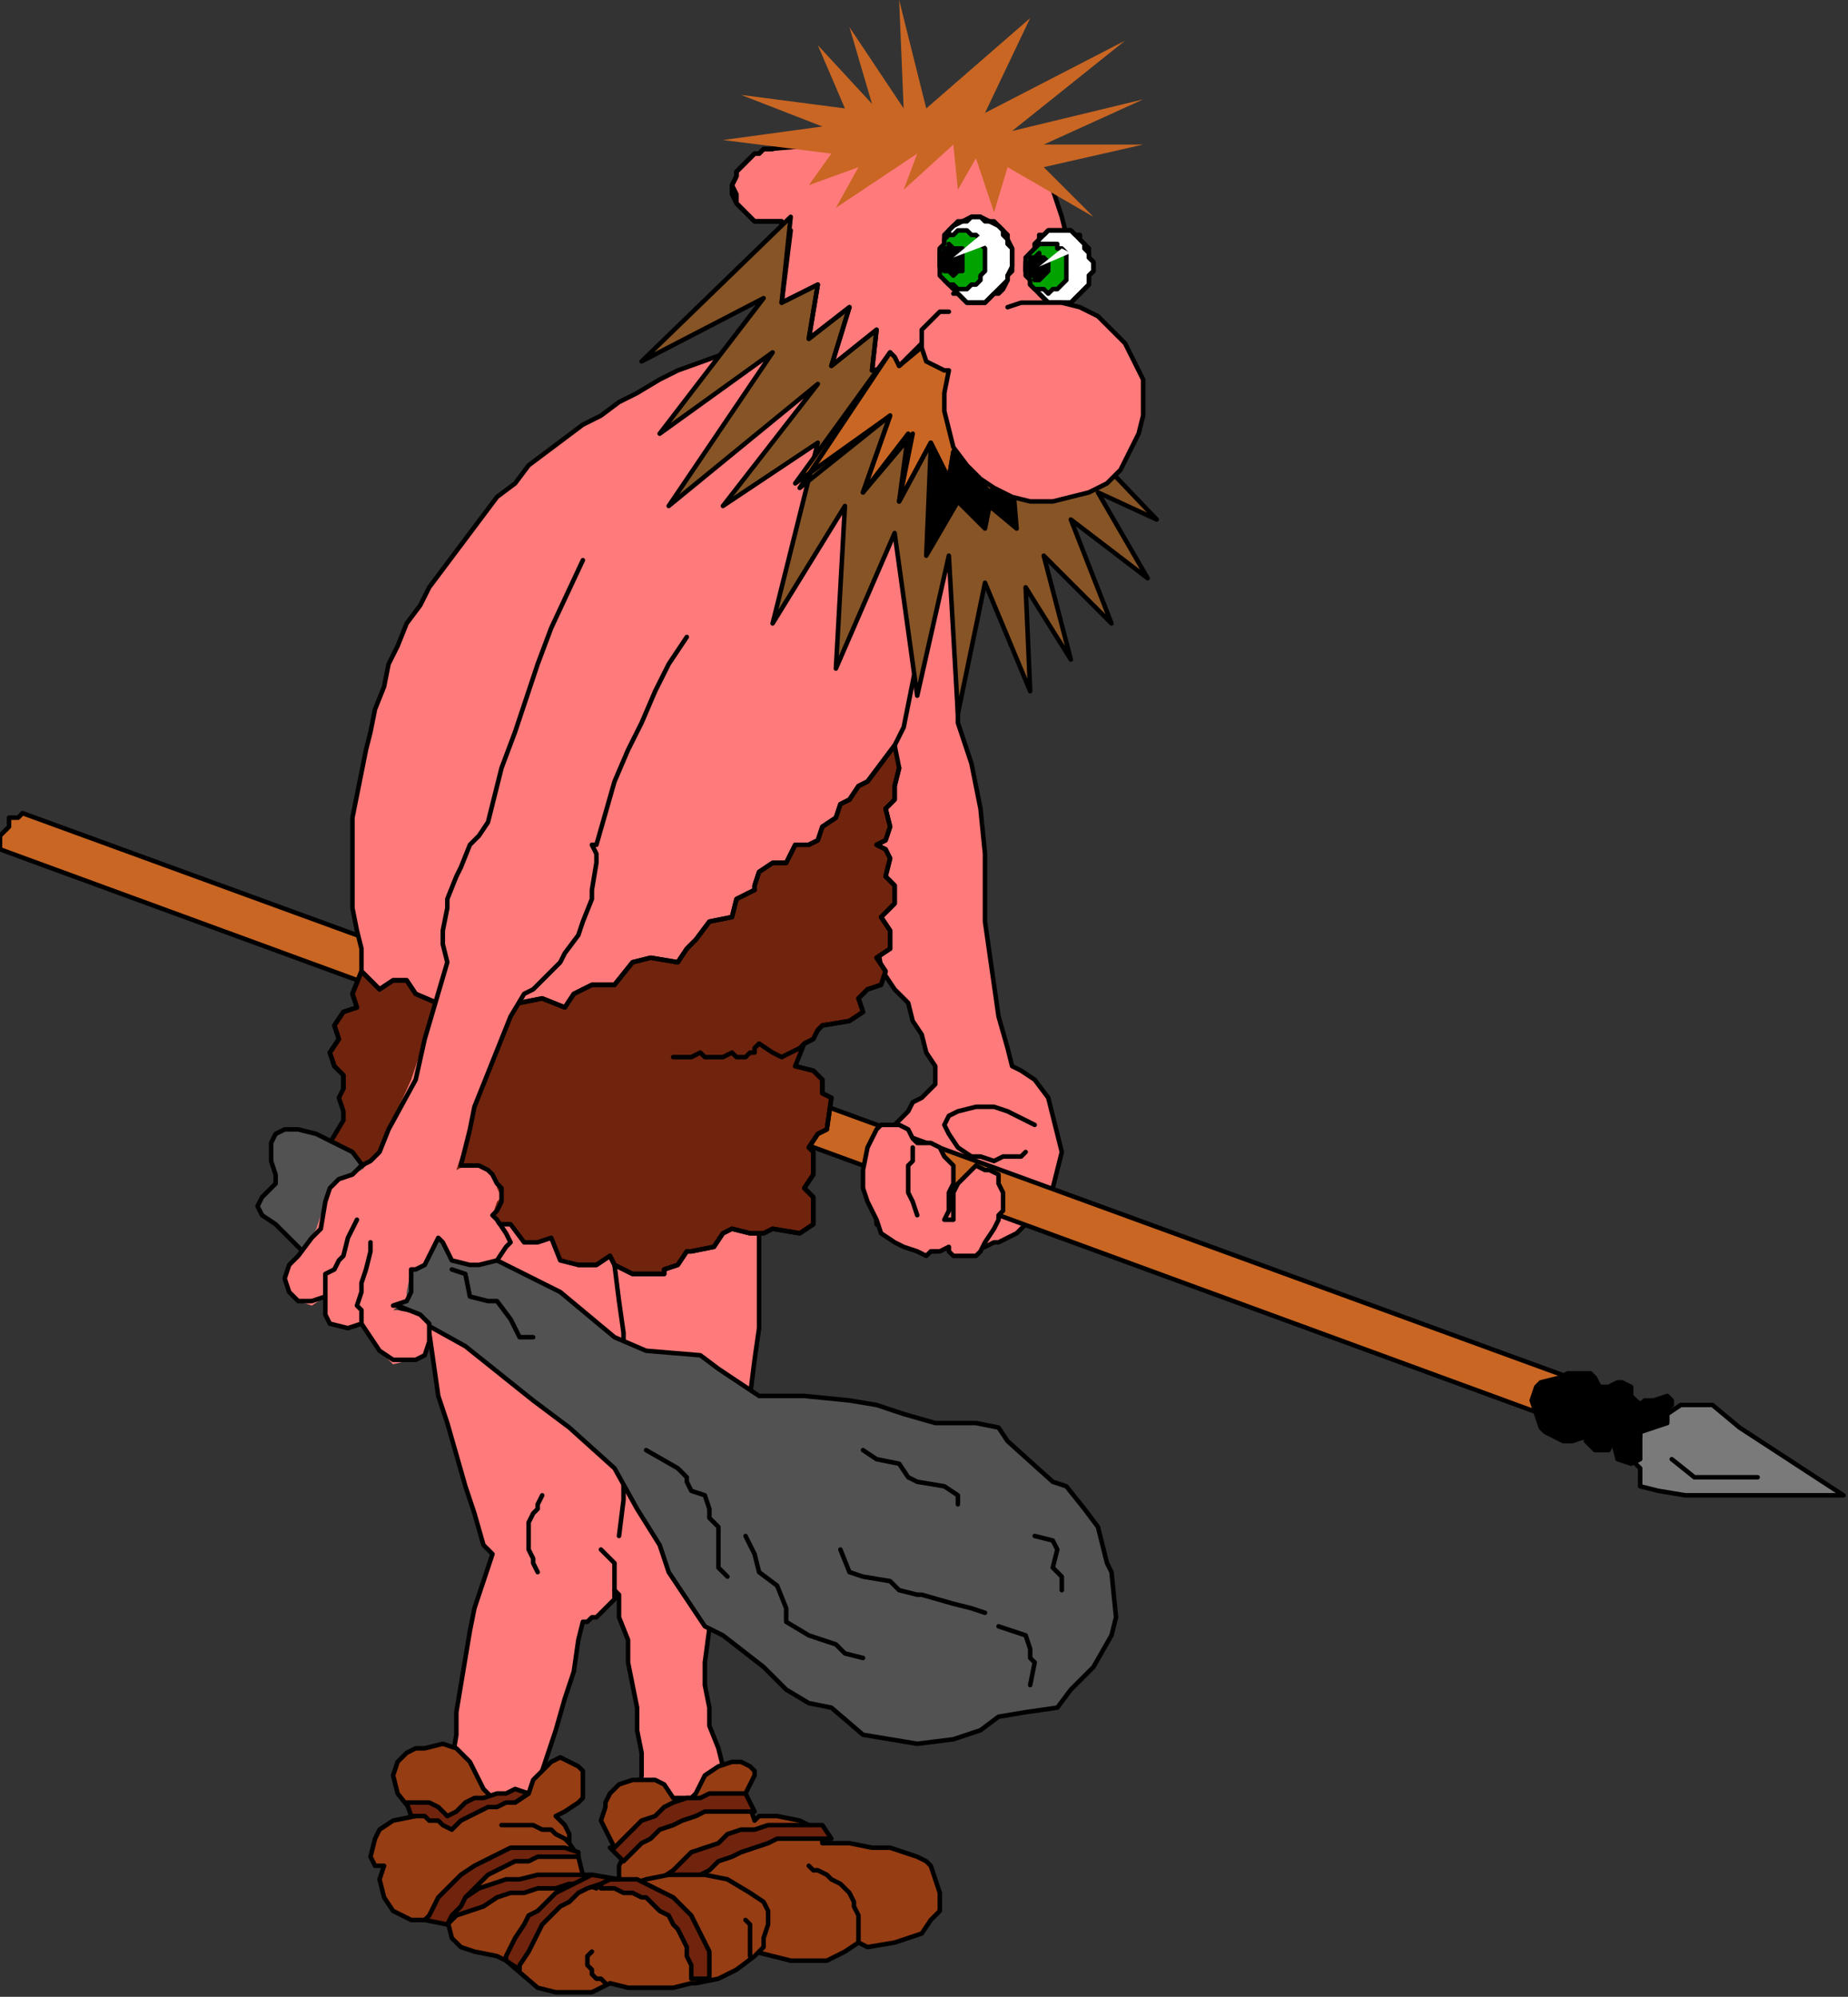 <?xml version="1.0" encoding="UTF-8" standalone="no"?>
<svg
   xmlns:dc="http://purl.org/dc/elements/1.1/"
   xmlns:cc="http://creativecommons.org/ns#"
   xmlns:rdf="http://www.w3.org/1999/02/22-rdf-syntax-ns#"
   xmlns:svg="http://www.w3.org/2000/svg"
   xmlns="http://www.w3.org/2000/svg"
   xmlns:sodipodi="http://sodipodi.sourceforge.net/DTD/sodipodi-0.dtd"
   xmlns:inkscape="http://www.inkscape.org/namespaces/inkscape"
   version="1.0"
   width="108.215mm"
   height="116.946mm"
   id="svg183"
   sodipodi:docname="CMEN089.WMF">
  <rect width="100%" height="100%" fill="#333333" stroke="none"/>
  <sodipodi:namedview
     pagecolor="#ffffff"
     bordercolor="#666666"
     borderopacity="1"
     objecttolerance="10"
     gridtolerance="10"
     guidetolerance="10"
     inkscape:pageopacity="0"
     inkscape:pageshadow="2"
     inkscape:window-width="640"
     inkscape:window-height="480"
     id="namedview185" />
  <defs
     id="defs3">
    <pattern
       id="WMFhbasepattern"
       patternUnits="userSpaceOnUse"
       width="6"
       height="6"
       x="0"
       y="0" />
  </defs>
  <path
     style="fill:#ff7a7a;fill-rule:evenodd;fill-opacity:1;stroke:none;"
     d="  M 213,120   L 197,110   L 179,129   L 195,214   L 196,216   L 198,219   L 201,222   L 202,226   L 204,229   L 205,233   L 207,236   L 207,240   L 206,241   L 204,243   L 202,244   L 201,246   L 199,248   L 198,249   L 196,251   L 193,256   L 194,271   L 200,275   L 202,276   L 204,277   L 206,277   L 207,277   L 209,276   L 210,274   L 210,274   L 211,275   L 213,276   L 215,277   L 218,276   L 220,275   L 221,275   L 225,273   L 228,270   L 231,267   L 233,263   L 234,259   L 235,255   L 234,251   L 233,247   L 232,243   L 229,239   L 226,237   L 224,236   L 223,232   L 221,225   L 220,218   L 218,204   L 218,199   L 218,189   L 217,179   L 215,169   L 212,160   L 212,151   L 212,146   L 213,120  z "
     id="path5" />
  <path
     style="fill:none;stroke:#000000;stroke-width:1px;stroke-linecap:round;stroke-linejoin:round;stroke-miterlimit:4;stroke-dasharray:none;stroke-opacity:1;"
     d="  M 213,120   L 197,110   L 179,129   L 195,214   L 196,216   L 198,219   L 201,222   L 202,226   L 204,229   L 205,233   L 207,236   L 207,240   L 206,241   L 204,243   L 202,244   L 201,246   L 199,248   L 198,249   L 196,251   L 193,256   L 194,271   L 200,275   L 202,276   L 204,277   L 206,277   L 207,277   L 209,276   L 210,274   L 210,274   L 211,275   L 213,276   L 215,277   L 218,276   L 220,275   L 221,275   L 225,273   L 228,270   L 231,267   L 233,263   L 234,259   L 235,255   L 234,251   L 233,247   L 232,243   L 229,239   L 226,237   L 224,236   L 223,232   L 221,225   L 220,218   L 218,204   L 218,199   L 218,189   L 217,179   L 215,169   L 212,160   L 212,151   L 212,146   L 213,120  "
     id="path7" />
  <path
     style="fill:#c96623;fill-rule:evenodd;fill-opacity:1;stroke:none;"
     d="  M 5,180   L 364,311   L 365,315   L 363,321   L 0,188   L 0,185   L 2,183   L 2,181   L 4,181   L 5,180  z "
     id="path9" />
  <path
     style="fill:none;stroke:#000000;stroke-width:1px;stroke-linecap:round;stroke-linejoin:round;stroke-miterlimit:4;stroke-dasharray:none;stroke-opacity:1;"
     d="  M 5,180   L 364,311   L 365,315   L 363,321   L 0,188   L 0,185   L 2,183   L 2,181   L 4,181   L 5,180  "
     id="path11" />
  <path
     style="fill:#7a7a7a;fill-rule:evenodd;fill-opacity:1;stroke:none;"
     d="  M 364,316   L 369,313   L 372,311   L 376,311   L 379,311   L 385,316   L 408,331   L 373,331   L 367,330   L 363,329   L 363,325   L 360,322   L 363,318   L 363,317   L 364,316  z "
     id="path13" />
  <path
     style="fill:none;stroke:#000000;stroke-width:1px;stroke-linecap:round;stroke-linejoin:round;stroke-miterlimit:4;stroke-dasharray:none;stroke-opacity:1;"
     d="  M 364,316   L 369,313   L 372,311   L 376,311   L 379,311   L 385,316   L 408,331   L 373,331   L 367,330   L 363,329   L 363,325   L 360,322   L 363,318   L 363,317   L 364,316  "
     id="path15" />
  <path
     style="fill:#000000;fill-rule:evenodd;fill-opacity:1;stroke:none;"
     d="  M 340,313   L 339,310   L 340,307   L 341,306   L 345,305   L 347,304   L 352,304   L 353,305   L 354,307   L 356,307   L 358,306   L 359,306   L 361,307   L 361,309   L 363,311   L 364,310   L 366,310   L 369,309   L 370,310   L 370,311   L 369,312   L 369,315   L 363,317   L 363,321   L 363,323   L 361,324   L 358,323   L 357,319   L 356,321   L 353,321   L 351,319   L 351,318   L 348,319   L 346,319   L 342,317   L 341,316   L 340,313  z "
     id="path17" />
  <path
     style="fill:none;stroke:#000000;stroke-width:1px;stroke-linecap:round;stroke-linejoin:round;stroke-miterlimit:4;stroke-dasharray:none;stroke-opacity:1;"
     d="  M 340,313   L 339,310   L 340,307   L 341,306   L 345,305   L 347,304   L 352,304   L 353,305   L 354,307   L 356,307   L 358,306   L 359,306   L 361,307   L 361,309   L 363,311   L 364,310   L 366,310   L 369,309   L 370,310   L 370,311   L 369,312   L 369,315   L 363,317   L 363,321   L 363,323   L 361,324   L 358,323   L 357,319   L 356,321   L 353,321   L 351,319   L 351,318   L 348,319   L 346,319   L 342,317   L 341,316   L 340,313  "
     id="path19" />
  <path
     style="fill:none;stroke:#000000;stroke-width:1px;stroke-linecap:round;stroke-linejoin:round;stroke-miterlimit:4;stroke-dasharray:none;stroke-opacity:1;"
     d="  M 370,323   L 375,327   L 389,327  "
     id="path21" />
  <path
     style="fill:#ff7a7a;fill-rule:evenodd;fill-opacity:1;stroke:none;"
     d="  M 92,268   L 92,275   L 93,282   L 94,289   L 95,295   L 96,302   L 97,309   L 99,315   L 101,322   L 103,329   L 105,335   L 107,342   L 109,344   L 107,350   L 105,356   L 104,361   L 103,367   L 102,373   L 101,379   L 101,384   L 100,390   L 100,396   L 100,402   L 117,402   L 119,395   L 121,389   L 123,383   L 125,376   L 127,370   L 128,363   L 129,359   L 130,359   L 131,358   L 132,358   L 133,357   L 134,356   L 135,355   L 136,354   L 136,352   L 136,352   L 137,353   L 137,358   L 139,363   L 139,368   L 140,373   L 141,378   L 141,383   L 142,388   L 142,393   L 141,399   L 162,399   L 160,391   L 159,387   L 157,382   L 157,378   L 156,373   L 156,368   L 158,353   L 159,345   L 161,337   L 163,330   L 164,323   L 165,316   L 166,309   L 167,301   L 168,294   L 168,286   L 168,279   L 168,272   L 168,268   L 161,234   L 175,209   L 185,196   L 188,187   L 191,180   L 192,174   L 196,169   L 198,165   L 200,161   L 201,156   L 203,146   L 203,123   L 185,69   L 175,73   L 150,82   L 146,84   L 141,87   L 137,89   L 133,92   L 129,94   L 125,97   L 121,100   L 117,103   L 114,107   L 110,110   L 107,114   L 104,118   L 101,122   L 98,126   L 95,130   L 93,134   L 90,138   L 88,143   L 86,147   L 85,152   L 83,157   L 82,162   L 81,166   L 80,171   L 79,176   L 78,181   L 78,186   L 78,191   L 78,196   L 78,201   L 79,206   L 80,210   L 80,215   L 81,218   L 92,268  z "
     id="path23" />
  <path
     style="fill:none;stroke:#000000;stroke-width:1px;stroke-linecap:round;stroke-linejoin:round;stroke-miterlimit:4;stroke-dasharray:none;stroke-opacity:1;"
     d="  M 92,268   L 92,275   L 93,282   L 94,289   L 95,295   L 96,302   L 97,309   L 99,315   L 101,322   L 103,329   L 105,335   L 107,342   L 109,344   L 107,350   L 105,356   L 104,361   L 103,367   L 102,373   L 101,379   L 101,384   L 100,390   L 100,396   L 100,402   L 117,402   L 119,395   L 121,389   L 123,383   L 125,376   L 127,370   L 128,363   L 129,359   L 130,359   L 131,358   L 132,358   L 133,357   L 134,356   L 135,355   L 136,354   L 136,352   L 136,352   L 137,353   L 137,358   L 139,363   L 139,368   L 140,373   L 141,378   L 141,383   L 142,388   L 142,393   L 141,399   L 162,399   L 160,391   L 159,387   L 157,382   L 157,378   L 156,373   L 156,368   L 158,353   L 159,345   L 161,337   L 163,330   L 164,323   L 165,316   L 166,309   L 167,301   L 168,294   L 168,286   L 168,279   L 168,272   L 168,268   L 161,234   L 175,209   L 185,196   L 188,187   L 191,180   L 192,174   L 196,169   L 198,165   L 200,161   L 201,156   L 203,146   L 203,123   L 185,69   L 175,73   L 150,82   L 146,84   L 141,87   L 137,89   L 133,92   L 129,94   L 125,97   L 121,100   L 117,103   L 114,107   L 110,110   L 107,114   L 104,118   L 101,122   L 98,126   L 95,130   L 93,134   L 90,138   L 88,143   L 86,147   L 85,152   L 83,157   L 82,162   L 81,166   L 80,171   L 79,176   L 78,181   L 78,186   L 78,191   L 78,196   L 78,201   L 79,206   L 80,210   L 80,215   L 81,218   L 92,268  "
     id="path25" />
  <path
     style="fill:#ff7a7a;fill-rule:evenodd;fill-opacity:1;stroke:none;"
     d="  M 230,37   L 221,31   L 211,30   L 194,31   L 170,33   L 169,33   L 168,34   L 167,34   L 166,35   L 165,36   L 163,38   L 163,39   L 162,41   L 162,43   L 163,45   L 164,46   L 166,48   L 167,49   L 169,49   L 171,49   L 173,49   L 173,51   L 171,61   L 171,82   L 193,91   L 223,85   L 235,72   L 236,68   L 236,65   L 236,62   L 236,58   L 236,55   L 236,52   L 235,48   L 234,45   L 233,42   L 233,40   L 230,37  z "
     id="path27" />
  <path
     style="fill:none;stroke:#000000;stroke-width:1px;stroke-linecap:round;stroke-linejoin:round;stroke-miterlimit:4;stroke-dasharray:none;stroke-opacity:1;"
     d="  M 230,37   L 221,31   L 211,30   L 194,31   L 170,33   L 169,33   L 168,34   L 167,34   L 166,35   L 165,36   L 163,38   L 163,39   L 162,41   L 162,43   L 163,45   L 164,46   L 166,48   L 167,49   L 169,49   L 171,49   L 173,49   L 173,51   L 171,61   L 171,82   L 193,91   L 223,85   L 235,72   L 236,68   L 236,65   L 236,62   L 236,58   L 236,55   L 236,52   L 235,48   L 234,45   L 233,42   L 233,40   L 230,37  "
     id="path29" />
  <path
     style="fill:none;stroke:#000000;stroke-width:1px;stroke-linecap:round;stroke-linejoin:round;stroke-miterlimit:4;stroke-dasharray:none;stroke-opacity:1;"
     d="  M 171,33   L 169,33   L 168,34   L 167,34   L 166,35   L 165,36   L 163,38   L 163,39   L 162,41   L 163,43   L 163,45   L 164,46   L 166,48   L 167,49   L 170,49   L 171,49   L 173,49   L 173,51  "
     id="path31" />
  <path
     style="fill:#875426;fill-rule:evenodd;fill-opacity:1;stroke:none;"
     d="  M 175,48   L 142,80   L 169,66   L 146,96   L 171,78   L 148,112   L 181,85   L 160,112   L 181,98   L 171,138   L 187,112   L 185,148   L 198,118   L 203,154   L 210,123   L 212,158   L 218,129   L 228,153   L 227,130   L 237,146   L 231,123   L 246,138   L 237,115   L 254,128   L 243,109   L 256,115   L 235,93   L 212,78   L 204,80   L 193,82   L 194,73   L 184,81   L 188,68   L 179,75   L 181,63   L 173,67   L 175,48  z "
     id="path33" />
  <path
     style="fill:none;stroke:#000000;stroke-width:1px;stroke-linecap:round;stroke-linejoin:round;stroke-miterlimit:4;stroke-dasharray:none;stroke-opacity:1;"
     d="  M 175,48   L 142,80   L 169,66   L 146,96   L 171,78   L 148,112   L 181,85   L 160,112   L 181,98   L 171,138   L 187,112   L 185,148   L 198,118   L 203,154   L 210,123   L 212,158   L 218,129   L 228,153   L 227,130   L 237,146   L 231,123   L 246,138   L 237,115   L 254,128   L 243,109   L 256,115   L 235,93   L 212,78   L 204,80   L 193,82   L 194,73   L 184,81   L 188,68   L 179,75   L 181,63   L 173,67   L 175,48  "
     id="path35" />
  <path
     style="fill:none;stroke:#000000;stroke-width:1px;stroke-linecap:round;stroke-linejoin:round;stroke-miterlimit:4;stroke-dasharray:none;stroke-opacity:1;"
     d="  M 193,82   L 194,73   L 184,81   L 188,68   L 179,75   L 181,63   L 173,67   L 175,51  "
     id="path37" />
  <path
     style="fill:#000000;fill-rule:evenodd;fill-opacity:1;stroke:none;"
     d="  M 206,99   L 205,123   L 212,111   L 218,117   L 219,112   L 225,117   L 224,105   L 219,100   L 207,94   L 206,99  z "
     id="path39" />
  <path
     style="fill:none;stroke:#000000;stroke-width:1px;stroke-linecap:round;stroke-linejoin:round;stroke-miterlimit:4;stroke-dasharray:none;stroke-opacity:1;"
     d="  M 206,99   L 205,123   L 212,111   L 218,117   L 219,112   L 225,117   L 224,105   L 219,100   L 207,94   L 206,99  "
     id="path41" />
  <path
     style="fill:#c96623;fill-rule:evenodd;fill-opacity:1;stroke:none;"
     d="  M 197,78   L 176,107   L 197,92   L 191,109   L 201,96   L 199,111   L 206,98   L 210,106   L 211,100   L 219,110   L 221,104   L 227,110   L 227,104   L 230,105   L 225,96   L 217,81   L 205,75   L 199,81   L 198,79   L 197,78  z "
     id="path43" />
  <path
     style="fill:none;stroke:#000000;stroke-width:1px;stroke-linecap:round;stroke-linejoin:round;stroke-miterlimit:4;stroke-dasharray:none;stroke-opacity:1;"
     d="  M 197,78   L 176,107   L 197,92   L 191,109   L 201,96   L 199,111   L 206,98   L 210,106   L 211,100   L 219,110   L 221,104   L 227,110   L 227,104   L 230,105   L 225,96   L 217,81   L 205,75   L 199,81   L 198,79   L 197,78  "
     id="path45" />
  <path
     style="fill:none;stroke:#000000;stroke-width:1px;stroke-linecap:round;stroke-linejoin:round;stroke-miterlimit:4;stroke-dasharray:none;stroke-opacity:1;"
     d="  M 197,78   L 177,108   L 197,92   L 191,109   L 202,96   L 199,111   L 206,98   L 210,106   L 211,100   L 220,110   L 221,104   L 227,110   L 227,104   L 230,105   L 225,96   L 217,81  "
     id="path47" />
  <path
     style="fill:none;stroke:#000000;stroke-width:1px;stroke-linecap:round;stroke-linejoin:round;stroke-miterlimit:4;stroke-dasharray:none;stroke-opacity:1;"
     d="  M 199,81   L 205,76  "
     id="path49" />
  <path
     style="fill:#c96623;fill-rule:evenodd;fill-opacity:1;stroke:none;"
     d="  M 160,31   L 182,28   L 164,21   L 187,24   L 181,10   L 193,23   L 188,6   L 200,24   L 199,0   L 205,24   L 228,4   L 218,25   L 249,9   L 224,29   L 253,22   L 231,32   L 253,32   L 231,37   L 242,48   L 223,37   L 220,47   L 216,35   L 212,42   L 211,32   L 200,42   L 203,34   L 185,46   L 190,37   L 179,41   L 184,34   L 160,31  z "
     id="path51" />
  <path
     style="fill:#ffffff;fill-rule:evenodd;fill-opacity:1;stroke:none;"
     d="  M 242,59   L 242,58   L 241,57   L 241,55   L 240,54   L 239,53   L 239,52   L 238,52   L 237,51   L 236,51   L 234,51   L 233,51   L 232,51   L 231,52   L 230,53   L 229,54   L 229,55   L 228,56   L 228,57   L 227,58   L 227,60   L 228,61   L 228,62   L 228,63   L 229,64   L 230,65   L 231,66   L 232,67   L 233,67   L 234,67   L 235,67   L 236,67   L 237,67   L 238,66   L 239,65   L 240,64   L 241,63   L 241,62   L 241,61   L 242,60   L 242,59  z "
     id="path53" />
  <path
     style="fill:none;stroke:#000000;stroke-width:1px;stroke-linecap:round;stroke-linejoin:round;stroke-miterlimit:4;stroke-dasharray:none;stroke-opacity:1;"
     d="  M 242,59   L 242,58   L 241,57   L 241,55   L 240,54   L 239,53   L 239,52   L 238,52   L 237,51   L 236,51   L 234,51   L 233,51   L 232,51   L 231,52   L 230,53   L 229,54   L 229,55   L 228,56   L 228,57   L 227,58   L 227,60   L 228,61   L 228,62   L 228,63   L 229,64   L 230,65   L 231,66   L 232,67   L 233,67   L 234,67   L 235,67   L 236,67   L 237,67   L 238,66   L 239,65   L 240,64   L 241,63   L 241,62   L 241,61   L 242,60   L 242,59  "
     id="path55" />
  <path
     style="fill:#00a300;fill-rule:evenodd;fill-opacity:1;stroke:none;"
     d="  M 236,59   L 236,58   L 236,57   L 236,56   L 235,55   L 234,55   L 234,54   L 233,54   L 232,54   L 231,54   L 230,54   L 229,55   L 229,55   L 228,56   L 227,57   L 227,58   L 227,59   L 227,60   L 227,61   L 228,62   L 228,63   L 229,64   L 230,64   L 231,64   L 232,65   L 233,64   L 233,64   L 234,64   L 235,63   L 236,62   L 236,61   L 236,60   L 236,59   L 236,59  z "
     id="path57" />
  <path
     style="fill:none;stroke:#000000;stroke-width:1px;stroke-linecap:round;stroke-linejoin:round;stroke-miterlimit:4;stroke-dasharray:none;stroke-opacity:1;"
     d="  M 236,59   L 236,58   L 236,57   L 236,56   L 235,55   L 234,55   L 234,54   L 233,54   L 232,54   L 231,54   L 230,54   L 229,55   L 229,55   L 228,56   L 227,57   L 227,58   L 227,59   L 227,60   L 227,61   L 228,62   L 228,63   L 229,64   L 230,64   L 231,64   L 232,65   L 233,64   L 233,64   L 234,64   L 235,63   L 236,62   L 236,61   L 236,60   L 236,59   L 236,59  "
     id="path59" />
  <path
     style="fill:#000000;fill-rule:evenodd;fill-opacity:1;stroke:none;"
     d="  M 232,59   L 232,58   L 232,58   L 231,57   L 231,57   L 230,57   L 230,56   L 229,57   L 228,57   L 228,58   L 228,58   L 227,59   L 227,60   L 228,60   L 228,61   L 229,61   L 229,62   L 230,62   L 230,62   L 231,61   L 231,61   L 232,60   L 232,60   L 232,59  z "
     id="path61" />
  <path
     style="fill:none;stroke:#000000;stroke-width:1px;stroke-linecap:round;stroke-linejoin:round;stroke-miterlimit:4;stroke-dasharray:none;stroke-opacity:1;"
     d="  M 232,59   L 232,58   L 232,58   L 231,57   L 231,57   L 230,57   L 230,56   L 229,57   L 228,57   L 228,58   L 228,58   L 227,59   L 227,60   L 228,60   L 228,61   L 229,61   L 229,62   L 230,62   L 230,62   L 231,61   L 231,61   L 232,60   L 232,60   L 232,59  "
     id="path63" />
  <path
     style="fill:#ffffff;fill-rule:evenodd;fill-opacity:1;stroke:none;"
     d="  M 230,59   L 235,55   L 237,56   L 230,59  z "
     id="path65" />
  <path
     style="fill:none;stroke:#000000;stroke-width:1px;stroke-linecap:round;stroke-linejoin:round;stroke-miterlimit:4;stroke-dasharray:none;stroke-opacity:1;"
     d="  M 229,54   L 230,53   L 230,52   L 231,52   L 232,51   L 233,51   L 235,51   L 236,51   L 237,51   L 238,52   L 239,53   L 240,54   L 240,55   L 241,56   L 241,57   L 242,58   L 242,60   L 241,61   L 241,62   L 241,63   L 240,64   L 239,65   L 238,66   L 237,67   L 236,67   L 235,67   L 234,67   L 233,67   L 232,67   L 231,66   L 230,65  "
     id="path67" />
  <path
     style="fill:#ffffff;fill-rule:evenodd;fill-opacity:1;stroke:none;"
     d="  M 224,58   L 224,56   L 224,55   L 223,53   L 222,52   L 222,51   L 221,50   L 219,49   L 218,49   L 217,48   L 216,48   L 215,48   L 213,49   L 212,49   L 211,50   L 210,51   L 209,52   L 209,54   L 208,55   L 208,56   L 208,58   L 208,59   L 209,61   L 209,62   L 210,63   L 211,64   L 212,65   L 213,66   L 214,67   L 215,67   L 217,67   L 218,67   L 219,66   L 220,65   L 221,65   L 222,64   L 223,62   L 223,61   L 224,60   L 224,58   L 224,58  z "
     id="path69" />
  <path
     style="fill:none;stroke:#000000;stroke-width:1px;stroke-linecap:round;stroke-linejoin:round;stroke-miterlimit:4;stroke-dasharray:none;stroke-opacity:1;"
     d="  M 224,58   L 224,56   L 224,55   L 223,53   L 222,52   L 222,51   L 221,50   L 219,49   L 218,49   L 217,48   L 216,48   L 215,48   L 213,49   L 212,49   L 211,50   L 210,51   L 209,52   L 209,54   L 208,55   L 208,56   L 208,58   L 208,59   L 209,61   L 209,62   L 210,63   L 211,64   L 212,65   L 213,66   L 214,67   L 215,67   L 217,67   L 218,67   L 219,66   L 220,65   L 221,65   L 222,64   L 223,62   L 223,61   L 224,60   L 224,58   L 224,58  "
     id="path71" />
  <path
     style="fill:#00a300;fill-rule:evenodd;fill-opacity:1;stroke:none;"
     d="  M 218,58   L 218,56   L 218,55   L 217,54   L 217,53   L 216,52   L 215,52   L 214,51   L 213,51   L 212,51   L 211,52   L 210,52   L 209,53   L 209,54   L 208,55   L 208,56   L 208,57   L 208,59   L 208,60   L 208,61   L 209,62   L 210,63   L 211,63   L 212,64   L 213,64   L 214,64   L 215,63   L 216,63   L 217,62   L 217,61   L 218,60   L 218,59   L 218,58   L 218,58  z "
     id="path73" />
  <path
     style="fill:none;stroke:#000000;stroke-width:1px;stroke-linecap:round;stroke-linejoin:round;stroke-miterlimit:4;stroke-dasharray:none;stroke-opacity:1;"
     d="  M 218,58   L 218,56   L 218,55   L 217,54   L 217,53   L 216,52   L 215,52   L 214,51   L 213,51   L 212,51   L 211,52   L 210,52   L 209,53   L 209,54   L 208,55   L 208,56   L 208,57   L 208,59   L 208,60   L 208,61   L 209,62   L 210,63   L 211,63   L 212,64   L 213,64   L 214,64   L 215,63   L 216,63   L 217,62   L 217,61   L 218,60   L 218,59   L 218,58   L 218,58  "
     id="path75" />
  <path
     style="fill:#000000;fill-rule:evenodd;fill-opacity:1;stroke:none;"
     d="  M 213,58   L 213,57   L 213,56   L 213,55   L 212,55   L 211,55   L 210,54   L 210,55   L 209,55   L 209,56   L 208,56   L 208,57   L 208,58   L 208,59   L 209,60   L 209,60   L 210,60   L 211,61   L 211,61   L 212,60   L 213,60   L 213,59   L 213,58   L 213,58  z "
     id="path77" />
  <path
     style="fill:none;stroke:#000000;stroke-width:1px;stroke-linecap:round;stroke-linejoin:round;stroke-miterlimit:4;stroke-dasharray:none;stroke-opacity:1;"
     d="  M 213,58   L 213,57   L 213,56   L 213,55   L 212,55   L 211,55   L 210,54   L 210,55   L 209,55   L 209,56   L 208,56   L 208,57   L 208,58   L 208,59   L 209,60   L 209,60   L 210,60   L 211,61   L 211,61   L 212,60   L 213,60   L 213,59   L 213,58   L 213,58  "
     id="path79" />
  <path
     style="fill:#ffffff;fill-rule:evenodd;fill-opacity:1;stroke:none;"
     d="  M 211,57   L 217,52   L 219,54   L 211,57  z "
     id="path81" />
  <path
     style="fill:none;stroke:#000000;stroke-width:1px;stroke-linecap:round;stroke-linejoin:round;stroke-miterlimit:4;stroke-dasharray:none;stroke-opacity:1;"
     d="  M 210,52   L 210,51   L 211,50   L 213,49   L 214,49   L 215,48   L 216,48   L 217,48   L 219,49   L 220,49   L 221,50   L 222,51   L 223,52   L 223,54   L 224,55   L 224,56   L 224,58   L 224,59   L 223,61   L 223,62   L 222,63   L 221,64   L 220,65   L 219,66   L 218,67   L 217,67   L 215,67   L 214,67   L 213,66   L 212,65   L 211,65  "
     id="path83" />
  <path
     style="fill:#ff7a7a;fill-rule:evenodd;fill-opacity:1;stroke:none;"
     d="  M 212,69   L 210,69   L 208,69   L 206,71   L 204,73   L 204,75   L 204,77   L 205,80   L 207,81   L 209,82   L 210,82   L 209,87   L 209,91   L 210,95   L 211,99   L 214,103   L 217,106   L 220,108   L 224,110   L 228,111   L 233,111   L 237,110   L 241,109   L 245,107   L 248,104   L 250,100   L 252,96   L 253,92   L 253,88   L 253,84   L 251,80   L 249,76   L 246,73   L 243,70   L 239,68   L 235,67   L 231,67   L 226,67   L 223,68   L 212,69  z "
     id="path85" />
  <path
     style="fill:none;stroke:#000000;stroke-width:1px;stroke-linecap:round;stroke-linejoin:round;stroke-miterlimit:4;stroke-dasharray:none;stroke-opacity:1;"
     d="  M 210,69   L 208,69   L 206,71   L 204,73   L 204,75   L 204,77   L 205,80   L 207,81   L 209,82   L 210,82   L 209,87   L 209,91   L 210,95   L 211,99   L 214,103   L 217,106   L 220,108   L 224,110   L 228,111   L 233,111   L 237,110   L 241,109   L 245,107   L 248,104   L 250,100   L 252,96   L 253,92   L 253,88   L 253,84   L 251,80   L 249,76   L 246,73   L 243,70   L 239,68   L 235,67   L 231,67   L 226,67   L 223,68  "
     id="path87" />
  <path
     style="fill:none;stroke:#000000;stroke-width:1px;stroke-linecap:round;stroke-linejoin:round;stroke-miterlimit:4;stroke-dasharray:none;stroke-opacity:1;"
     d="  M 120,331   L 119,333   L 119,334   L 118,335   L 117,337   L 117,338   L 117,340   L 117,342   L 117,343   L 118,345   L 118,346   L 119,348   L 119,348  "
     id="path89" />
  <path
     style="fill:none;stroke:#000000;stroke-width:1px;stroke-linecap:round;stroke-linejoin:round;stroke-miterlimit:4;stroke-dasharray:none;stroke-opacity:1;"
     d="  M 137,340   L 138,332   L 138,325   L 138,317   L 138,310   L 138,302   L 138,295   L 137,288   L 136,280   L 136,278  "
     id="path91" />
  <path
     style="fill:none;stroke:#000000;stroke-width:1px;stroke-linecap:round;stroke-linejoin:round;stroke-miterlimit:4;stroke-dasharray:none;stroke-opacity:1;"
     d="  M 136,352   L 136,350   L 136,349   L 136,348   L 136,346   L 135,345   L 134,344   L 133,343   L 133,343  "
     id="path93" />
  <path
     style="fill:#70230d;fill-rule:evenodd;fill-opacity:1;stroke:none;"
     d="  M 198,165   L 192,173   L 190,174   L 188,177   L 186,178   L 185,181   L 182,183   L 181,186   L 179,187   L 176,187   L 174,191   L 171,191   L 168,193   L 167,196   L 167,197   L 163,199   L 162,203   L 157,204   L 154,208   L 152,210   L 150,213   L 144,212   L 140,213   L 136,218   L 135,218   L 131,218   L 127,220   L 125,223   L 120,221   L 115,222   L 106,224   L 99,223   L 92,220   L 90,217   L 87,217   L 84,219   L 80,215   L 78,220   L 79,223   L 76,224   L 74,227   L 75,230   L 73,233   L 74,236   L 76,238   L 76,241   L 75,243   L 76,246   L 76,248   L 73,253   L 73,258   L 75,261   L 78,261   L 80,264   L 107,271   L 113,271   L 116,275   L 119,275   L 122,274   L 124,279   L 128,280   L 132,280   L 135,278   L 136,280   L 140,282   L 147,282   L 147,281   L 150,280   L 152,277   L 153,277   L 158,276   L 160,273   L 162,272   L 166,273   L 169,273   L 171,272   L 177,273   L 180,271   L 180,265   L 178,263   L 180,260   L 180,255   L 179,254   L 181,251   L 183,250   L 184,243   L 182,242   L 182,239   L 180,237   L 176,236   L 178,231   L 180,230   L 181,228   L 182,227   L 188,226   L 191,224   L 190,221   L 192,219   L 195,218   L 196,215   L 194,212   L 197,210   L 197,206   L 195,203   L 198,200   L 198,196   L 196,194   L 197,190   L 196,188   L 194,187   L 196,186   L 197,183   L 196,179   L 198,177   L 198,174   L 199,170   L 198,165  z "
     id="path95" />
  <path
     style="fill:none;stroke:#000000;stroke-width:1px;stroke-linecap:round;stroke-linejoin:round;stroke-miterlimit:4;stroke-dasharray:none;stroke-opacity:1;"
     d="  M 198,165   L 192,173   L 190,174   L 188,177   L 186,178   L 185,181   L 182,183   L 181,186   L 179,187   L 176,187   L 174,191   L 171,191   L 168,193   L 167,196   L 167,197   L 163,199   L 162,203   L 157,204   L 154,208   L 152,210   L 150,213   L 144,212   L 140,213   L 136,218   L 135,218   L 131,218   L 127,220   L 125,223   L 120,221   L 115,222   L 106,224   L 99,223   L 92,220   L 90,217   L 87,217   L 84,219   L 80,215   L 78,220   L 79,223   L 76,224   L 74,227   L 75,230   L 73,233   L 74,236   L 76,238   L 76,241   L 75,243   L 76,246   L 76,248   L 73,253   L 73,258   L 75,261   L 78,261   L 80,264   L 107,271   L 113,271   L 116,275   L 119,275   L 122,274   L 124,279   L 128,280   L 132,280   L 135,278   L 136,280   L 140,282   L 147,282   L 147,281   L 150,280   L 152,277   L 153,277   L 158,276   L 160,273   L 162,272   L 166,273   L 169,273   L 171,272   L 177,273   L 180,271   L 180,265   L 178,263   L 180,260   L 180,255   L 179,254   L 181,251   L 183,250   L 184,243   L 182,242   L 182,239   L 180,237   L 176,236   L 178,231   L 180,230   L 181,228   L 182,227   L 188,226   L 191,224   L 190,221   L 192,219   L 195,218   L 196,215   L 194,212   L 197,210   L 197,206   L 195,203   L 198,200   L 198,196   L 196,194   L 197,190   L 196,188   L 194,187   L 196,186   L 197,183   L 196,179   L 198,177   L 198,174   L 199,170   L 198,165  "
     id="path97" />
  <path
     style="fill:none;stroke:#000000;stroke-width:1px;stroke-linecap:round;stroke-linejoin:round;stroke-miterlimit:4;stroke-dasharray:none;stroke-opacity:1;"
     d="  M 128,280   L 132,280   L 135,278   L 136,280   L 140,282   L 147,282   L 147,281   L 150,280   L 152,277   L 153,277   L 158,276   L 160,273   L 162,272   L 166,273   L 169,273   L 171,272   L 177,273   L 180,271   L 180,265   L 178,263   L 180,260   L 180,255   L 179,254   L 181,251   L 183,250   L 184,243   L 182,242   L 182,239   L 180,237   L 176,236  "
     id="path99" />
  <path
     style="fill:none;stroke:#000000;stroke-width:1px;stroke-linecap:round;stroke-linejoin:round;stroke-miterlimit:4;stroke-dasharray:none;stroke-opacity:1;"
     d="  M 198,165   L 192,173   L 190,174   L 188,177   L 186,178   L 185,181   L 182,183   L 181,186   L 179,187   L 176,187   L 174,191   L 171,191   L 168,193   L 167,196   L 167,197   L 163,199   L 162,203   L 157,204   L 154,208   L 152,210   L 150,213   L 144,212   L 140,213   L 136,218   L 135,218   L 131,218   L 127,220   L 125,223   L 120,221   L 115,222   L 106,224   L 99,223   L 92,220   L 90,217   L 87,217   L 84,219   L 80,215   L 78,220   L 79,223   L 76,224   L 74,227   L 75,230   L 73,233   L 74,236   L 76,238   L 76,241  "
     id="path101" />
  <path
     style="fill:none;stroke:#000000;stroke-width:1px;stroke-linecap:round;stroke-linejoin:round;stroke-miterlimit:4;stroke-dasharray:none;stroke-opacity:1;"
     d="  M 149,234   L 150,234   L 152,234   L 153,234   L 155,233   L 155,233   L 156,234   L 159,234   L 160,234   L 162,233   L 163,234   L 165,234   L 166,233   L 167,233   L 167,232   L 168,231   L 171,233   L 173,234   L 175,233   L 177,232   L 178,231   L 180,230   L 181,228   L 182,227   L 188,226   L 191,224   L 190,221   L 192,219   L 195,218   L 196,215   L 194,212   L 197,210   L 197,206   L 195,203   L 198,200   L 198,196   L 196,194   L 197,190   L 196,188   L 194,187   L 196,186   L 197,183   L 196,179   L 198,177   L 198,174   L 199,170  "
     id="path103" />
  <path
     style="fill:#963d14;fill-rule:evenodd;fill-opacity:1;stroke:none;"
     d="  M 154,397   L 155,395   L 156,393   L 159,391   L 162,390   L 164,390   L 166,391   L 167,392   L 167,393   L 166,395   L 165,397   L 167,403   L 168,402   L 172,402   L 177,403   L 181,405   L 182,406   L 182,408   L 188,408   L 193,409   L 197,409   L 200,410   L 203,411   L 205,412   L 206,413   L 207,416   L 208,419   L 208,423   L 206,425   L 204,428   L 198,430   L 192,431   L 190,430   L 187,432   L 183,434   L 179,434   L 175,434   L 171,433   L 167,432   L 159,427   L 152,423   L 146,421   L 141,420   L 137,417   L 137,415   L 137,413   L 138,411   L 137,410   L 136,409   L 134,405   L 133,403   L 134,400   L 134,399   L 135,397   L 137,395   L 140,394   L 145,394   L 147,395   L 149,398   L 151,398   L 153,398   L 154,397  z "
     id="path105" />
  <path
     style="fill:none;stroke:#000000;stroke-width:1px;stroke-linecap:round;stroke-linejoin:round;stroke-miterlimit:4;stroke-dasharray:none;stroke-opacity:1;"
     d="  M 154,397   L 155,395   L 156,393   L 159,391   L 162,390   L 164,390   L 166,391   L 167,392   L 167,393   L 166,395   L 165,397   L 167,403   L 168,402   L 172,402   L 177,403   L 181,405   L 182,406   L 182,408   L 188,408   L 193,409   L 197,409   L 200,410   L 203,411   L 205,412   L 206,413   L 207,416   L 208,419   L 208,423   L 206,425   L 204,428   L 198,430   L 192,431   L 190,430   L 187,432   L 183,434   L 179,434   L 175,434   L 171,433   L 167,432   L 159,427   L 152,423   L 146,421   L 141,420   L 137,417   L 137,415   L 137,413   L 138,411   L 137,410   L 136,409   L 134,405   L 133,403   L 134,400   L 134,399   L 135,397   L 137,395   L 140,394   L 145,394   L 147,395   L 149,398   L 151,398   L 153,398   L 154,397  "
     id="path107" />
  <path
     style="fill:#70230d;fill-rule:evenodd;fill-opacity:1;stroke:none;"
     d="  M 167,401   L 164,401   L 161,401   L 159,401   L 156,401   L 154,402   L 151,403   L 149,404   L 146,405   L 144,407   L 142,408   L 140,410   L 138,412   L 135,409   L 136,409   L 138,407   L 140,405   L 142,403   L 145,402   L 147,400   L 149,399   L 152,398   L 155,398   L 157,397   L 160,397   L 163,397   L 165,397   L 167,401  z "
     id="path109" />
  <path
     style="fill:none;stroke:#000000;stroke-width:1px;stroke-linecap:round;stroke-linejoin:round;stroke-miterlimit:4;stroke-dasharray:none;stroke-opacity:1;"
     d="  M 167,401   L 164,401   L 161,401   L 159,401   L 156,401   L 154,402   L 151,403   L 149,404   L 146,405   L 144,407   L 142,408   L 140,410   L 138,412   L 135,409   L 136,409   L 138,407   L 140,405   L 142,403   L 145,402   L 147,400   L 149,399   L 152,398   L 155,398   L 157,397   L 160,397   L 163,397   L 165,397   L 167,401  "
     id="path111" />
  <path
     style="fill:#70230d;fill-rule:evenodd;fill-opacity:1;stroke:none;"
     d="  M 152,418   L 153,417   L 155,415   L 157,414   L 159,412   L 162,411   L 164,410   L 167,409   L 170,408   L 172,407   L 175,407   L 178,407   L 181,407   L 184,407   L 182,404   L 179,404   L 176,404   L 173,404   L 170,404   L 167,405   L 164,405   L 161,406   L 159,408   L 156,409   L 153,410   L 151,412   L 149,414   L 146,416   L 146,417   L 152,418  z "
     id="path113" />
  <path
     style="fill:none;stroke:#000000;stroke-width:1px;stroke-linecap:round;stroke-linejoin:round;stroke-miterlimit:4;stroke-dasharray:none;stroke-opacity:1;"
     d="  M 152,418   L 153,417   L 155,415   L 157,414   L 159,412   L 162,411   L 164,410   L 167,409   L 170,408   L 172,407   L 175,407   L 178,407   L 181,407   L 184,407   L 182,404   L 179,404   L 176,404   L 173,404   L 170,404   L 167,405   L 164,405   L 161,406   L 159,408   L 156,409   L 153,410   L 151,412   L 149,414   L 146,416   L 146,417   L 152,418  "
     id="path115" />
  <path
     style="fill:none;stroke:#000000;stroke-width:1px;stroke-linecap:round;stroke-linejoin:round;stroke-miterlimit:4;stroke-dasharray:none;stroke-opacity:1;"
     d="  M 190,430   L 190,429   L 190,427   L 190,425   L 190,424   L 189,422   L 189,421   L 188,419   L 187,418   L 186,417   L 184,416   L 183,415   L 181,414   L 180,414   L 179,413  "
     id="path117" />
  <path
     style="fill:#963d14;fill-rule:evenodd;fill-opacity:1;stroke:none;"
     d="  M 117,397   L 118,394   L 120,392   L 122,390   L 124,389   L 126,390   L 128,391   L 129,392   L 129,394   L 129,396   L 129,398   L 128,399   L 125,401   L 123,402   L 124,403   L 125,404   L 126,406   L 126,408   L 128,411   L 129,415   L 133,417   L 140,417   L 143,416   L 148,415   L 151,415   L 156,415   L 161,416   L 166,419   L 169,421   L 170,423   L 170,426   L 169,429   L 169,431   L 167,433   L 163,436   L 159,438   L 154,439   L 153,439   L 149,440   L 144,440   L 139,440   L 135,439   L 131,441   L 127,441   L 123,441   L 119,440   L 112,434   L 110,433   L 105,432   L 102,431   L 100,429   L 99,425   L 94,425   L 91,425   L 87,423   L 85,420   L 84,416   L 85,413   L 83,413   L 82,411   L 83,407   L 84,405   L 87,403   L 92,402   L 88,397   L 87,393   L 88,390   L 90,388   L 92,387   L 94,387   L 98,386   L 101,387   L 104,390   L 107,396   L 109,398   L 111,399   L 114,399   L 117,397  z "
     id="path119" />
  <path
     style="fill:none;stroke:#000000;stroke-width:1px;stroke-linecap:round;stroke-linejoin:round;stroke-miterlimit:4;stroke-dasharray:none;stroke-opacity:1;"
     d="  M 117,397   L 118,394   L 120,392   L 122,390   L 124,389   L 126,390   L 128,391   L 129,392   L 129,394   L 129,396   L 129,398   L 128,399   L 125,401   L 123,402   L 124,403   L 125,404   L 126,406   L 126,408   L 128,411   L 129,415   L 133,417   L 140,417   L 143,416   L 148,415   L 151,415   L 156,415   L 161,416   L 166,419   L 169,421   L 170,423   L 170,426   L 169,429   L 169,431   L 167,433   L 163,436   L 159,438   L 154,439   L 153,439   L 149,440   L 144,440   L 139,440   L 135,439   L 131,441   L 127,441   L 123,441   L 119,440   L 112,434   L 110,433   L 105,432   L 102,431   L 100,429   L 99,425   L 94,425   L 91,425   L 87,423   L 85,420   L 84,416   L 85,413   L 83,413   L 82,411   L 83,407   L 84,405   L 87,403   L 92,402   L 88,397   L 87,393   L 88,390   L 90,388   L 92,387   L 94,387   L 98,386   L 101,387   L 104,390   L 107,396   L 109,398   L 111,399   L 114,399   L 117,397  "
     id="path121" />
  <path
     style="fill:#70230d;fill-rule:evenodd;fill-opacity:1;stroke:none;"
     d="  M 131,415   L 128,415   L 125,415   L 122,415   L 119,415   L 115,416   L 112,416   L 109,417   L 106,418   L 103,420   L 101,421   L 98,423   L 97,423   L 99,426   L 101,424   L 104,423   L 107,422   L 110,420   L 113,419   L 116,419   L 119,418   L 123,418   L 126,417   L 129,417   L 132,418   L 131,415  z "
     id="path123" />
  <path
     style="fill:none;stroke:#000000;stroke-width:1px;stroke-linecap:round;stroke-linejoin:round;stroke-miterlimit:4;stroke-dasharray:none;stroke-opacity:1;"
     d="  M 131,415   L 128,415   L 125,415   L 122,415   L 119,415   L 115,416   L 112,416   L 109,417   L 106,418   L 103,420   L 101,421   L 98,423   L 97,423   L 99,426   L 101,424   L 104,423   L 107,422   L 110,420   L 113,419   L 116,419   L 119,418   L 123,418   L 126,417   L 129,417   L 132,418   L 131,415  "
     id="path125" />
  <path
     style="fill:#70230d;fill-rule:evenodd;fill-opacity:1;stroke:none;"
     d="  M 157,438   L 157,436   L 157,434   L 157,432   L 156,430   L 155,428   L 154,426   L 153,424   L 152,423   L 150,421   L 149,420   L 147,419   L 145,418   L 143,417   L 141,416   L 139,416   L 137,416   L 135,416   L 133,416   L 133,416   L 133,418   L 134,418   L 136,418   L 138,419   L 140,419   L 142,420   L 143,420   L 145,422   L 146,423   L 148,424   L 149,426   L 150,427   L 151,429   L 152,431   L 152,433   L 153,435   L 153,436   L 153,438   L 157,438  z "
     id="path127" />
  <path
     style="fill:none;stroke:#000000;stroke-width:1px;stroke-linecap:round;stroke-linejoin:round;stroke-miterlimit:4;stroke-dasharray:none;stroke-opacity:1;"
     d="  M 157,438   L 157,436   L 157,434   L 157,432   L 156,430   L 155,428   L 154,426   L 153,424   L 152,423   L 150,421   L 149,420   L 147,419   L 145,418   L 143,417   L 141,416   L 139,416   L 137,416   L 135,416   L 133,416   L 133,416   L 133,418   L 134,418   L 136,418   L 138,419   L 140,419   L 142,420   L 143,420   L 145,422   L 146,423   L 148,424   L 149,426   L 150,427   L 151,429   L 152,431   L 152,433   L 153,435   L 153,436   L 153,438   L 157,438  "
     id="path129" />
  <path
     style="fill:#70230d;fill-rule:evenodd;fill-opacity:1;stroke:none;"
     d="  M 137,416   L 135,416   L 133,417   L 130,418   L 128,419   L 126,421   L 124,422   L 122,424   L 120,426   L 119,428   L 118,430   L 117,432   L 115,435   L 115,436   L 112,434   L 112,433   L 113,431   L 114,429   L 116,426   L 117,424   L 119,423   L 121,421   L 123,419   L 125,418   L 127,417   L 129,416   L 131,415   L 137,416  z "
     id="path131" />
  <path
     style="fill:none;stroke:#000000;stroke-width:1px;stroke-linecap:round;stroke-linejoin:round;stroke-miterlimit:4;stroke-dasharray:none;stroke-opacity:1;"
     d="  M 137,416   L 135,416   L 133,417   L 130,418   L 128,419   L 126,421   L 124,422   L 122,424   L 120,426   L 119,428   L 118,430   L 117,432   L 115,435   L 115,436   L 112,434   L 112,433   L 113,431   L 114,429   L 116,426   L 117,424   L 119,423   L 121,421   L 123,419   L 125,418   L 127,417   L 129,416   L 131,415   L 137,416  "
     id="path133" />
  <path
     style="fill:#70230d;fill-rule:evenodd;fill-opacity:1;stroke:none;"
     d="  M 94,425   L 95,424   L 96,422   L 97,420   L 99,418   L 101,416   L 102,415   L 105,413   L 107,412   L 109,411   L 111,410   L 113,409   L 116,409   L 118,409   L 120,409   L 123,409   L 125,409   L 128,410   L 128,411   L 126,411   L 123,411   L 121,411   L 119,411   L 117,412   L 114,412   L 112,413   L 110,414   L 108,415   L 106,417   L 105,418   L 103,420   L 102,422   L 100,424   L 99,426   L 99,426   L 94,425  z "
     id="path135" />
  <path
     style="fill:none;stroke:#000000;stroke-width:1px;stroke-linecap:round;stroke-linejoin:round;stroke-miterlimit:4;stroke-dasharray:none;stroke-opacity:1;"
     d="  M 94,425   L 95,424   L 96,422   L 97,420   L 99,418   L 101,416   L 102,415   L 105,413   L 107,412   L 109,411   L 111,410   L 113,409   L 116,409   L 118,409   L 120,409   L 123,409   L 125,409   L 128,410   L 128,411   L 126,411   L 123,411   L 121,411   L 119,411   L 117,412   L 114,412   L 112,413   L 110,414   L 108,415   L 106,417   L 105,418   L 103,420   L 102,422   L 100,424   L 99,426   L 99,426   L 94,425  "
     id="path137" />
  <path
     style="fill:none;stroke:#000000;stroke-width:1px;stroke-linecap:round;stroke-linejoin:round;stroke-miterlimit:4;stroke-dasharray:none;stroke-opacity:1;"
     d="  M 131,432   L 130,433   L 130,434   L 130,435   L 131,436   L 131,437   L 132,438   L 133,438   L 134,439   L 134,439  "
     id="path139" />
  <path
     style="fill:none;stroke:#000000;stroke-width:1px;stroke-linecap:round;stroke-linejoin:round;stroke-miterlimit:4;stroke-dasharray:none;stroke-opacity:1;"
     d="  M 166,433   L 166,432   L 166,430   L 166,428   L 166,426   L 165,425  "
     id="path141" />
  <path
     style="fill:#70230d;fill-rule:evenodd;fill-opacity:1;stroke:none;"
     d="  M 90,399   L 91,399   L 92,399   L 94,399   L 95,399   L 97,400   L 98,401   L 99,402   L 101,401   L 103,399   L 105,398   L 107,398   L 110,397   L 112,397   L 114,396   L 117,397   L 114,399   L 112,399   L 110,400   L 108,400   L 106,401   L 104,402   L 102,403   L 101,404   L 100,405   L 98,404   L 97,403   L 95,403   L 94,402   L 92,402   L 91,402   L 90,399  z "
     id="path143" />
  <path
     style="fill:none;stroke:#000000;stroke-width:1px;stroke-linecap:round;stroke-linejoin:round;stroke-miterlimit:4;stroke-dasharray:none;stroke-opacity:1;"
     d="  M 90,399   L 91,399   L 92,399   L 94,399   L 95,399   L 97,400   L 98,401   L 99,402   L 101,401   L 103,399   L 105,398   L 107,398   L 110,397   L 112,397   L 114,396   L 117,397   L 114,399   L 112,399   L 110,400   L 108,400   L 106,401   L 104,402   L 102,403   L 101,404   L 100,405   L 98,404   L 97,403   L 95,403   L 94,402   L 92,402   L 91,402   L 90,399  "
     id="path145" />
  <path
     style="fill:none;stroke:#000000;stroke-width:1px;stroke-linecap:round;stroke-linejoin:round;stroke-miterlimit:4;stroke-dasharray:none;stroke-opacity:1;"
     d="  M 126,408   L 125,407   L 123,406   L 122,405   L 120,405   L 118,404   L 117,404   L 115,404   L 113,404   L 111,404   L 111,404  "
     id="path147" />
  <path
     style="fill:none;stroke:#000000;stroke-width:1px;stroke-linecap:round;stroke-linejoin:round;stroke-miterlimit:4;stroke-dasharray:none;stroke-opacity:1;"
     d="  M 229,249   L 223,246   L 220,245   L 216,245   L 212,246   L 210,247   L 209,249   L 210,251   L 212,254   L 215,256   L 217,256   L 220,257   L 222,256   L 224,256   L 226,256   L 227,255  "
     id="path149" />
  <path
     style="fill:#ff7a7a;fill-rule:evenodd;fill-opacity:1;stroke:none;"
     d="  M 203,253   L 202,252   L 201,250   L 199,249   L 198,249   L 195,249   L 194,250   L 193,252   L 192,254   L 191,259   L 191,263   L 192,266   L 194,270   L 195,273   L 198,275   L 200,276   L 203,277   L 205,278   L 206,277   L 208,277   L 210,276   L 210,277   L 211,278   L 213,278   L 215,278   L 216,278   L 217,277   L 218,275   L 220,272   L 221,270   L 221,269   L 222,268   L 222,266   L 222,264   L 221,262   L 221,260   L 219,259   L 218,259   L 216,258   L 214,260   L 212,262   L 211,264   L 211,265   L 211,267   L 211,270   L 210,270   L 209,270   L 210,268   L 210,264   L 211,262   L 211,259   L 211,258   L 210,257   L 209,256   L 208,254   L 206,253   L 205,253   L 203,253   L 203,253  z "
     id="path151" />
  <path
     style="fill:none;stroke:#000000;stroke-width:1px;stroke-linecap:round;stroke-linejoin:round;stroke-miterlimit:4;stroke-dasharray:none;stroke-opacity:1;"
     d="  M 203,253   L 202,252   L 201,250   L 199,249   L 198,249   L 195,249   L 194,250   L 193,252   L 192,254   L 191,259   L 191,263   L 192,266   L 194,270   L 195,273   L 198,275   L 200,276   L 203,277   L 205,278   L 206,277   L 208,277   L 210,276   L 210,277   L 211,278   L 213,278   L 215,278   L 216,278   L 217,277   L 218,275   L 220,272   L 221,270   L 221,269   L 222,268   L 222,266   L 222,264   L 221,262   L 221,260   L 219,259   L 218,259   L 216,258   L 214,260   L 212,262   L 211,264   L 211,265   L 211,267   L 211,270   L 210,270   L 209,270   L 210,268   L 210,264   L 211,262   L 211,259   L 211,258   L 210,257   L 209,256   L 208,254   L 206,253   L 205,253   L 203,253   L 203,253  "
     id="path153" />
  <path
     style="fill:none;stroke:#000000;stroke-width:1px;stroke-linecap:round;stroke-linejoin:round;stroke-miterlimit:4;stroke-dasharray:none;stroke-opacity:1;"
     d="  M 202,254   L 202,257   L 201,258   L 201,260   L 201,262   L 201,264   L 202,266   L 203,269  "
     id="path155" />
  <path
     style="fill:#525252;fill-rule:evenodd;fill-opacity:1;stroke:none;"
     d="  M 106,277   L 116,282   L 124,286   L 130,291   L 136,296   L 143,299   L 155,300   L 159,303   L 162,305   L 168,309   L 178,309   L 188,310   L 194,311   L 200,313   L 207,315   L 210,315   L 216,315   L 221,316   L 223,319   L 233,328   L 236,329   L 240,334   L 243,338   L 245,346   L 246,348   L 247,358   L 246,362   L 242,369   L 237,374   L 234,378   L 227,379   L 221,380   L 217,383   L 211,385   L 203,386   L 191,384   L 184,378   L 179,377   L 174,374   L 169,369   L 160,362   L 156,360   L 152,354   L 148,348   L 146,342   L 141,334   L 136,325   L 126,316   L 118,310   L 103,298   L 94,293   L 80,284   L 72,280   L 67,277   L 61,271   L 58,269   L 57,267   L 58,265   L 60,263   L 61,262   L 61,260   L 60,257   L 60,255   L 60,253   L 61,251   L 63,250   L 66,250   L 70,251   L 74,253   L 78,255   L 81,259   L 85,262   L 98,267   L 106,277  z "
     id="path157" />
  <path
     style="fill:none;stroke:#000000;stroke-width:1px;stroke-linecap:round;stroke-linejoin:round;stroke-miterlimit:4;stroke-dasharray:none;stroke-opacity:1;"
     d="  M 106,277   L 116,282   L 124,286   L 130,291   L 136,296   L 143,299   L 155,300   L 159,303   L 162,305   L 168,309   L 178,309   L 188,310   L 194,311   L 200,313   L 207,315   L 210,315   L 216,315   L 221,316   L 223,319   L 233,328   L 236,329   L 240,334   L 243,338   L 245,346   L 246,348   L 247,358   L 246,362   L 242,369   L 237,374   L 234,378   L 227,379   L 221,380   L 217,383   L 211,385   L 203,386   L 191,384   L 184,378   L 179,377   L 174,374   L 169,369   L 160,362   L 156,360   L 152,354   L 148,348   L 146,342   L 141,334   L 136,325   L 126,316   L 118,310   L 103,298   L 94,293   L 80,284   L 72,280   L 67,277   L 61,271   L 58,269   L 57,267   L 58,265   L 60,263   L 61,262   L 61,260   L 60,257   L 60,255   L 60,253   L 61,251   L 63,250   L 66,250   L 70,251   L 74,253   L 78,255   L 81,259   L 85,262   L 98,267   L 106,277  "
     id="path159" />
  <path
     style="fill:none;stroke:#000000;stroke-width:1px;stroke-linecap:round;stroke-linejoin:round;stroke-miterlimit:4;stroke-dasharray:none;stroke-opacity:1;"
     d="  M 191,321   L 194,323   L 199,324   L 201,327   L 203,328   L 209,329   L 212,331   L 212,333  "
     id="path161" />
  <path
     style="fill:none;stroke:#000000;stroke-width:1px;stroke-linecap:round;stroke-linejoin:round;stroke-miterlimit:4;stroke-dasharray:none;stroke-opacity:1;"
     d="  M 186,343   L 188,348   L 191,349   L 197,350   L 199,352   L 203,353   L 204,353   L 211,355   L 215,356   L 218,357  "
     id="path163" />
  <path
     style="fill:none;stroke:#000000;stroke-width:1px;stroke-linecap:round;stroke-linejoin:round;stroke-miterlimit:4;stroke-dasharray:none;stroke-opacity:1;"
     d="  M 221,360   L 227,362   L 228,365   L 228,367   L 229,368   L 228,373  "
     id="path165" />
  <path
     style="fill:none;stroke:#000000;stroke-width:1px;stroke-linecap:round;stroke-linejoin:round;stroke-miterlimit:4;stroke-dasharray:none;stroke-opacity:1;"
     d="  M 143,321   L 150,325   L 152,327   L 152,328   L 153,330   L 156,331   L 157,334   L 157,336   L 159,338   L 159,340   L 159,347   L 161,349  "
     id="path167" />
  <path
     style="fill:none;stroke:#000000;stroke-width:1px;stroke-linecap:round;stroke-linejoin:round;stroke-miterlimit:4;stroke-dasharray:none;stroke-opacity:1;"
     d="  M 165,340   L 167,344   L 168,348   L 172,351   L 174,356   L 174,359   L 179,362   L 185,364   L 187,366   L 191,367  "
     id="path169" />
  <path
     style="fill:none;stroke:#000000;stroke-width:1px;stroke-linecap:round;stroke-linejoin:round;stroke-miterlimit:4;stroke-dasharray:none;stroke-opacity:1;"
     d="  M 100,281   L 103,282   L 104,287   L 108,288   L 110,288   L 113,292   L 115,296   L 118,296  "
     id="path171" />
  <path
     style="fill:none;stroke:#000000;stroke-width:1px;stroke-linecap:round;stroke-linejoin:round;stroke-miterlimit:4;stroke-dasharray:none;stroke-opacity:1;"
     d="  M 229,340   L 233,341   L 234,343   L 233,347   L 234,348   L 235,349   L 235,352  "
     id="path173" />
  <path
     style="fill:#ff7a7a;fill-rule:evenodd;fill-opacity:1;stroke:none;"
     d="  M 129,124   L 122,139   L 119,147   L 113,162   L 111,170   L 107,183   L 106,186   L 104,188   L 101,192   L 100,194   L 99,199   L 98,201   L 98,206   L 98,209   L 99,213   L 94,230   L 91,239   L 86,250   L 84,255   L 82,257   L 80,259   L 78,260   L 75,261   L 73,263   L 72,266   L 70,272   L 69,274   L 66,278   L 64,280   L 63,284   L 64,286   L 66,288   L 69,289   L 72,287   L 72,290   L 72,291   L 73,293   L 76,294   L 80,293   L 84,299   L 87,302   L 91,301   L 94,300   L 95,298   L 95,294   L 93,291   L 88,290   L 87,290   L 90,288   L 90,286   L 91,281   L 92,281   L 94,280   L 95,277   L 97,274   L 98,275   L 99,278   L 100,279   L 104,280   L 106,280   L 110,279   L 112,277   L 112,275   L 112,273   L 110,271   L 109,269   L 109,269   L 110,266   L 111,265   L 110,263   L 110,262   L 109,260   L 108,259   L 106,258   L 103,258   L 101,259   L 104,250   L 105,245   L 107,240   L 111,230   L 113,225   L 116,221   L 118,219   L 120,217   L 124,214   L 125,211   L 128,207   L 129,205   L 131,200   L 131,197   L 132,192   L 131,189   L 131,187   L 131,187   L 136,173   L 139,167   L 142,160   L 145,154   L 148,147   L 152,141   L 155,135   L 129,124  z "
     id="path175" />
  <path
     style="fill:none;stroke:#000000;stroke-width:1px;stroke-linecap:round;stroke-linejoin:round;stroke-miterlimit:4;stroke-dasharray:none;stroke-opacity:1;"
     d="  M 129,124   L 122,139   L 119,147   L 114,162   L 111,170   L 108,182   L 106,185   L 104,187   L 102,192   L 101,194   L 99,199   L 99,201   L 98,206   L 98,209   L 99,213   L 94,230   L 92,239   L 86,250   L 84,255   L 82,257   L 80,258   L 78,260   L 75,261   L 73,263   L 72,266   L 71,272   L 69,274   L 66,278   L 64,280   L 63,283   L 64,286   L 66,288   L 69,288   L 72,287   L 72,289   L 72,291   L 73,293   L 77,294   L 80,293   L 84,299   L 87,301   L 92,301   L 94,300   L 95,297   L 95,293   L 93,291   L 88,289   L 87,289   L 90,288   L 91,286   L 91,281   L 92,281   L 94,280   L 96,276   L 97,274   L 98,275   L 99,277   L 100,279   L 104,280   L 106,280   L 110,279   L 112,276   L 113,275   L 112,273   L 110,270   L 109,269   L 110,268   L 111,266   L 111,265   L 111,263   L 110,262   L 109,260   L 108,259   L 106,258   L 104,258   L 102,258   L 104,250   L 105,245   L 107,240   L 111,230   L 113,225   L 116,220   L 118,219   L 120,217   L 124,213   L 125,211   L 128,207   L 129,204   L 131,199   L 131,197   L 132,191   L 132,189   L 131,187   L 132,187   L 136,173   L 139,166   L 142,160   L 145,153   L 148,147   L 152,141  "
     id="path177" />
  <path
     style="fill:none;stroke:#000000;stroke-width:1px;stroke-linecap:round;stroke-linejoin:round;stroke-miterlimit:4;stroke-dasharray:none;stroke-opacity:1;"
     d="  M 80,293   L 80,290   L 79,289   L 80,286   L 80,284   L 81,281   L 82,277   L 82,275  "
     id="path179" />
  <path
     style="fill:none;stroke:#000000;stroke-width:1px;stroke-linecap:round;stroke-linejoin:round;stroke-miterlimit:4;stroke-dasharray:none;stroke-opacity:1;"
     d="  M 72,287   L 72,284   L 72,282   L 74,281   L 75,279   L 76,278   L 77,274   L 78,272   L 79,270  "
     id="path181" />
</svg>
